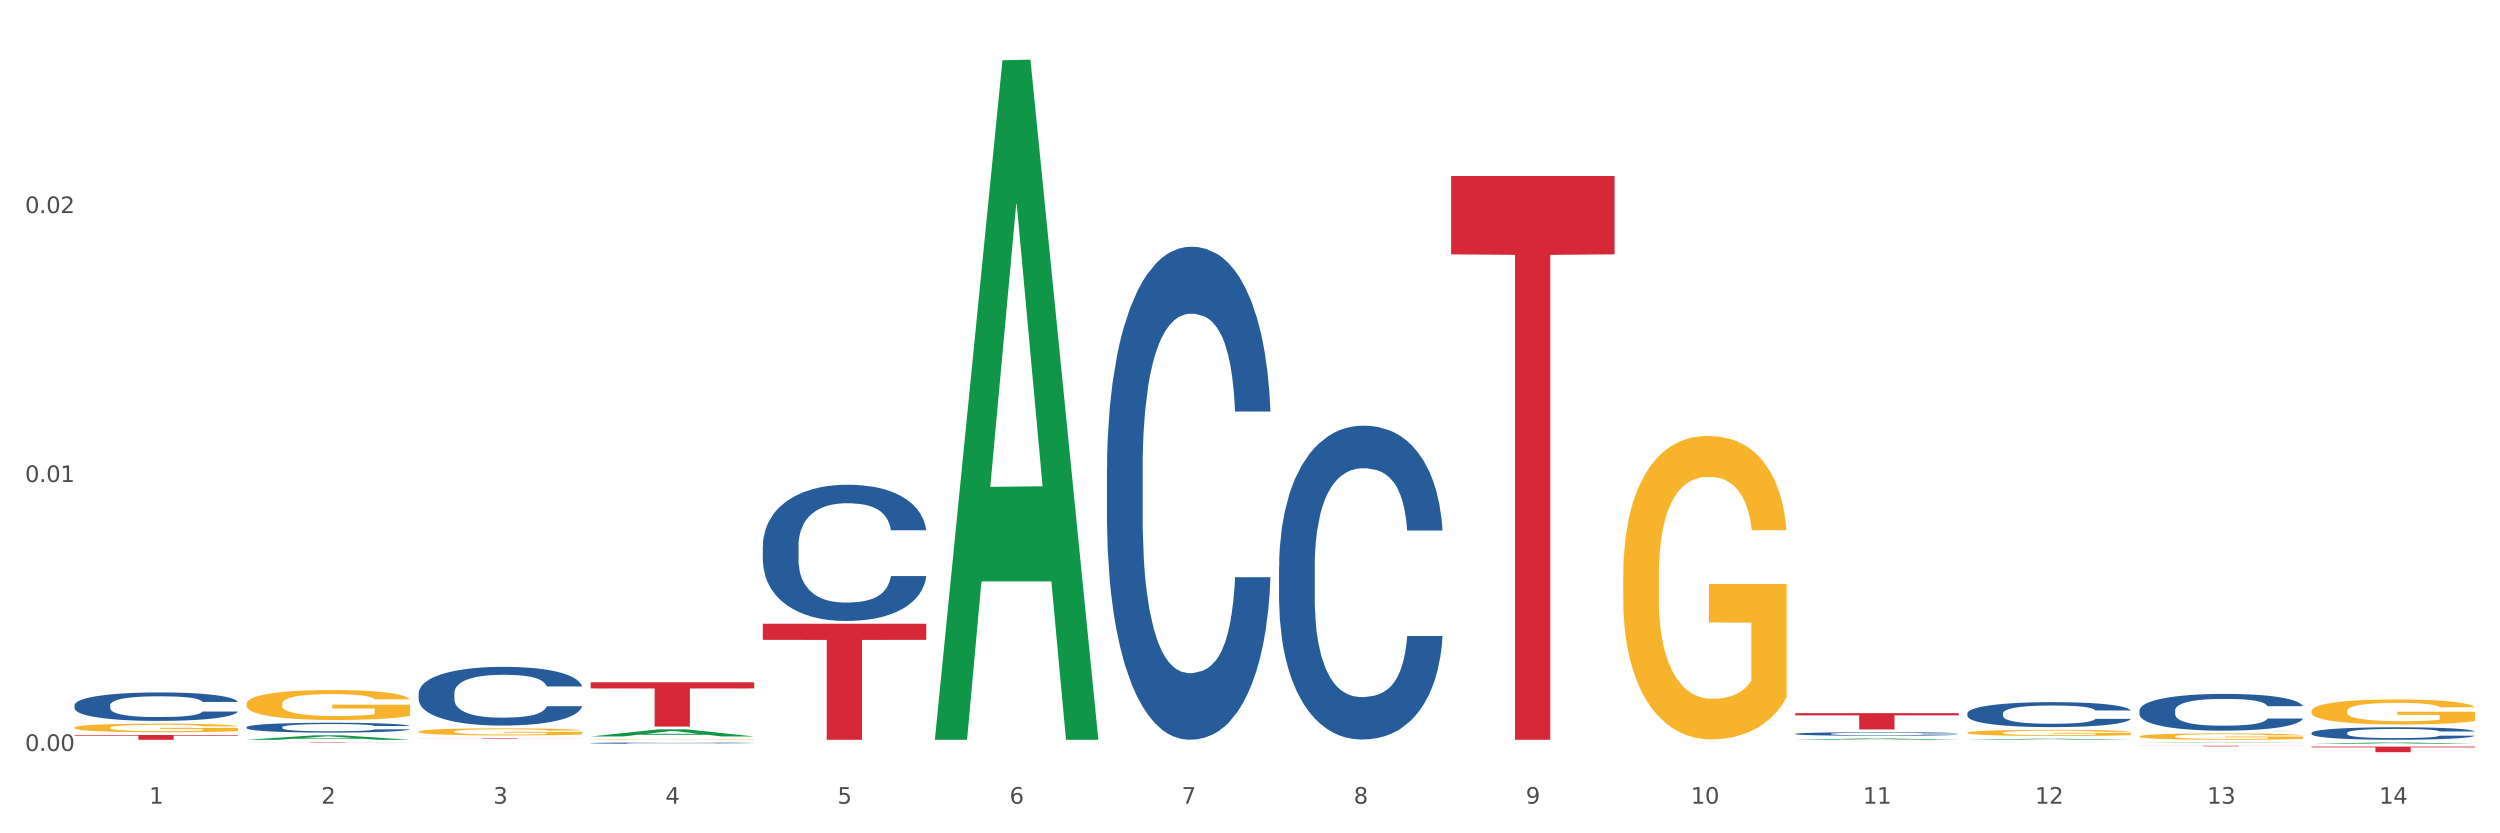 <?xml version="1.0" encoding="utf-8" standalone="no"?>
<!DOCTYPE svg PUBLIC "-//W3C//DTD SVG 1.1//EN"
  "http://www.w3.org/Graphics/SVG/1.1/DTD/svg11.dtd">
<svg xmlns:xlink="http://www.w3.org/1999/xlink" width="1080pt" height="360pt" viewBox="0 0 1080 360" xmlns="http://www.w3.org/2000/svg" version="1.1">
 <rect x="0" y="0" width="1080" height="360" fill="#333333" stroke="none"/>
 <defs>
  <style type="text/css">*{stroke-linejoin: round; stroke-linecap: butt}</style>
 </defs>
 <g id="figure_1">
  <g id="patch_1">
   <path d="M 0 360 
L 1080 360 
L 1080 0 
L 0 0 
z
" style="fill: #ffffff; stroke: #ffffff; stroke-linejoin: miter"/>
  </g>
  <g id="axes_1">
   <g id="matplotlib.axis_1">
    <g id="xtick_1">
     <g id="text_1">
      <!-- 1 -->
      <g style="fill: #4d4d4d" transform="translate(64.432 347.204) scale(0.096 -0.096)">
       <defs>
        <path id="DejaVuSans-31" d="M 794 531 
L 1825 531 
L 1825 4091 
L 703 3866 
L 703 4441 
L 1819 4666 
L 2450 4666 
L 2450 531 
L 3481 531 
L 3481 0 
L 794 0 
L 794 531 
z
" transform="scale(0.016)"/>
       </defs>
       <use xlink:href="#DejaVuSans-31"/>
      </g>
     </g>
    </g>
    <g id="xtick_2">
     <g id="text_2">
      <!-- 2 -->
      <g style="fill: #4d4d4d" transform="translate(138.771 347.204) scale(0.096 -0.096)">
       <defs>
        <path id="DejaVuSans-32" d="M 1228 531 
L 3431 531 
L 3431 0 
L 469 0 
L 469 531 
Q 828 903 1448 1529 
Q 2069 2156 2228 2338 
Q 2531 2678 2651 2914 
Q 2772 3150 2772 3378 
Q 2772 3750 2511 3984 
Q 2250 4219 1831 4219 
Q 1534 4219 1204 4116 
Q 875 4013 500 3803 
L 500 4441 
Q 881 4594 1212 4672 
Q 1544 4750 1819 4750 
Q 2544 4750 2975 4387 
Q 3406 4025 3406 3419 
Q 3406 3131 3298 2873 
Q 3191 2616 2906 2266 
Q 2828 2175 2409 1742 
Q 1991 1309 1228 531 
z
" transform="scale(0.016)"/>
       </defs>
       <use xlink:href="#DejaVuSans-32"/>
      </g>
     </g>
    </g>
    <g id="xtick_3">
     <g id="text_3">
      <!-- 3 -->
      <g style="fill: #4d4d4d" transform="translate(213.109 347.204) scale(0.096 -0.096)">
       <defs>
        <path id="DejaVuSans-33" d="M 2597 2516 
Q 3050 2419 3304 2112 
Q 3559 1806 3559 1356 
Q 3559 666 3084 287 
Q 2609 -91 1734 -91 
Q 1441 -91 1130 -33 
Q 819 25 488 141 
L 488 750 
Q 750 597 1062 519 
Q 1375 441 1716 441 
Q 2309 441 2620 675 
Q 2931 909 2931 1356 
Q 2931 1769 2642 2001 
Q 2353 2234 1838 2234 
L 1294 2234 
L 1294 2753 
L 1863 2753 
Q 2328 2753 2575 2939 
Q 2822 3125 2822 3475 
Q 2822 3834 2567 4026 
Q 2313 4219 1838 4219 
Q 1578 4219 1281 4162 
Q 984 4106 628 3988 
L 628 4550 
Q 988 4650 1302 4700 
Q 1616 4750 1894 4750 
Q 2613 4750 3031 4423 
Q 3450 4097 3450 3541 
Q 3450 3153 3228 2886 
Q 3006 2619 2597 2516 
z
" transform="scale(0.016)"/>
       </defs>
       <use xlink:href="#DejaVuSans-33"/>
      </g>
     </g>
    </g>
    <g id="xtick_4">
     <g id="text_4">
      <!-- 4 -->
      <g style="fill: #4d4d4d" transform="translate(287.448 347.204) scale(0.096 -0.096)">
       <defs>
        <path id="DejaVuSans-34" d="M 2419 4116 
L 825 1625 
L 2419 1625 
L 2419 4116 
z
M 2253 4666 
L 3047 4666 
L 3047 1625 
L 3713 1625 
L 3713 1100 
L 3047 1100 
L 3047 0 
L 2419 0 
L 2419 1100 
L 313 1100 
L 313 1709 
L 2253 4666 
z
" transform="scale(0.016)"/>
       </defs>
       <use xlink:href="#DejaVuSans-34"/>
      </g>
     </g>
    </g>
    <g id="xtick_5">
     <g id="text_5">
      <!-- 5 -->
      <g style="fill: #4d4d4d" transform="translate(361.787 347.204) scale(0.096 -0.096)">
       <defs>
        <path id="DejaVuSans-35" d="M 691 4666 
L 3169 4666 
L 3169 4134 
L 1269 4134 
L 1269 2991 
Q 1406 3038 1543 3061 
Q 1681 3084 1819 3084 
Q 2600 3084 3056 2656 
Q 3513 2228 3513 1497 
Q 3513 744 3044 326 
Q 2575 -91 1722 -91 
Q 1428 -91 1123 -41 
Q 819 9 494 109 
L 494 744 
Q 775 591 1075 516 
Q 1375 441 1709 441 
Q 2250 441 2565 725 
Q 2881 1009 2881 1497 
Q 2881 1984 2565 2268 
Q 2250 2553 1709 2553 
Q 1456 2553 1204 2497 
Q 953 2441 691 2322 
L 691 4666 
z
" transform="scale(0.016)"/>
       </defs>
       <use xlink:href="#DejaVuSans-35"/>
      </g>
     </g>
    </g>
    <g id="xtick_6">
     <g id="text_6">
      <!-- 6 -->
      <g style="fill: #4d4d4d" transform="translate(436.125 347.204) scale(0.096 -0.096)">
       <defs>
        <path id="DejaVuSans-36" d="M 2113 2584 
Q 1688 2584 1439 2293 
Q 1191 2003 1191 1497 
Q 1191 994 1439 701 
Q 1688 409 2113 409 
Q 2538 409 2786 701 
Q 3034 994 3034 1497 
Q 3034 2003 2786 2293 
Q 2538 2584 2113 2584 
z
M 3366 4563 
L 3366 3988 
Q 3128 4100 2886 4159 
Q 2644 4219 2406 4219 
Q 1781 4219 1451 3797 
Q 1122 3375 1075 2522 
Q 1259 2794 1537 2939 
Q 1816 3084 2150 3084 
Q 2853 3084 3261 2657 
Q 3669 2231 3669 1497 
Q 3669 778 3244 343 
Q 2819 -91 2113 -91 
Q 1303 -91 875 529 
Q 447 1150 447 2328 
Q 447 3434 972 4092 
Q 1497 4750 2381 4750 
Q 2619 4750 2861 4703 
Q 3103 4656 3366 4563 
z
" transform="scale(0.016)"/>
       </defs>
       <use xlink:href="#DejaVuSans-36"/>
      </g>
     </g>
    </g>
    <g id="xtick_7">
     <g id="text_7">
      <!-- 7 -->
      <g style="fill: #4d4d4d" transform="translate(510.464 347.204) scale(0.096 -0.096)">
       <defs>
        <path id="DejaVuSans-37" d="M 525 4666 
L 3525 4666 
L 3525 4397 
L 1831 0 
L 1172 0 
L 2766 4134 
L 525 4134 
L 525 4666 
z
" transform="scale(0.016)"/>
       </defs>
       <use xlink:href="#DejaVuSans-37"/>
      </g>
     </g>
    </g>
    <g id="xtick_8">
     <g id="text_8">
      <!-- 8 -->
      <g style="fill: #4d4d4d" transform="translate(584.803 347.204) scale(0.096 -0.096)">
       <defs>
        <path id="DejaVuSans-38" d="M 2034 2216 
Q 1584 2216 1326 1975 
Q 1069 1734 1069 1313 
Q 1069 891 1326 650 
Q 1584 409 2034 409 
Q 2484 409 2743 651 
Q 3003 894 3003 1313 
Q 3003 1734 2745 1975 
Q 2488 2216 2034 2216 
z
M 1403 2484 
Q 997 2584 770 2862 
Q 544 3141 544 3541 
Q 544 4100 942 4425 
Q 1341 4750 2034 4750 
Q 2731 4750 3128 4425 
Q 3525 4100 3525 3541 
Q 3525 3141 3298 2862 
Q 3072 2584 2669 2484 
Q 3125 2378 3379 2068 
Q 3634 1759 3634 1313 
Q 3634 634 3220 271 
Q 2806 -91 2034 -91 
Q 1263 -91 848 271 
Q 434 634 434 1313 
Q 434 1759 690 2068 
Q 947 2378 1403 2484 
z
M 1172 3481 
Q 1172 3119 1398 2916 
Q 1625 2713 2034 2713 
Q 2441 2713 2670 2916 
Q 2900 3119 2900 3481 
Q 2900 3844 2670 4047 
Q 2441 4250 2034 4250 
Q 1625 4250 1398 4047 
Q 1172 3844 1172 3481 
z
" transform="scale(0.016)"/>
       </defs>
       <use xlink:href="#DejaVuSans-38"/>
      </g>
     </g>
    </g>
    <g id="xtick_9">
     <g id="text_9">
      <!-- 9 -->
      <g style="fill: #4d4d4d" transform="translate(659.142 347.204) scale(0.096 -0.096)">
       <defs>
        <path id="DejaVuSans-39" d="M 703 97 
L 703 672 
Q 941 559 1184 500 
Q 1428 441 1663 441 
Q 2288 441 2617 861 
Q 2947 1281 2994 2138 
Q 2813 1869 2534 1725 
Q 2256 1581 1919 1581 
Q 1219 1581 811 2004 
Q 403 2428 403 3163 
Q 403 3881 828 4315 
Q 1253 4750 1959 4750 
Q 2769 4750 3195 4129 
Q 3622 3509 3622 2328 
Q 3622 1225 3098 567 
Q 2575 -91 1691 -91 
Q 1453 -91 1209 -44 
Q 966 3 703 97 
z
M 1959 2075 
Q 2384 2075 2632 2365 
Q 2881 2656 2881 3163 
Q 2881 3666 2632 3958 
Q 2384 4250 1959 4250 
Q 1534 4250 1286 3958 
Q 1038 3666 1038 3163 
Q 1038 2656 1286 2365 
Q 1534 2075 1959 2075 
z
" transform="scale(0.016)"/>
       </defs>
       <use xlink:href="#DejaVuSans-39"/>
      </g>
     </g>
    </g>
    <g id="xtick_10">
     <g id="text_10">
      <!-- 10 -->
      <g style="fill: #4d4d4d" transform="translate(730.426 347.204) scale(0.096 -0.096)">
       <defs>
        <path id="DejaVuSans-30" d="M 2034 4250 
Q 1547 4250 1301 3770 
Q 1056 3291 1056 2328 
Q 1056 1369 1301 889 
Q 1547 409 2034 409 
Q 2525 409 2770 889 
Q 3016 1369 3016 2328 
Q 3016 3291 2770 3770 
Q 2525 4250 2034 4250 
z
M 2034 4750 
Q 2819 4750 3233 4129 
Q 3647 3509 3647 2328 
Q 3647 1150 3233 529 
Q 2819 -91 2034 -91 
Q 1250 -91 836 529 
Q 422 1150 422 2328 
Q 422 3509 836 4129 
Q 1250 4750 2034 4750 
z
" transform="scale(0.016)"/>
       </defs>
       <use xlink:href="#DejaVuSans-31"/>
       <use xlink:href="#DejaVuSans-30" transform="translate(63.623 0)"/>
      </g>
     </g>
    </g>
    <g id="xtick_11">
     <g id="text_11">
      <!-- 11 -->
      <g style="fill: #4d4d4d" transform="translate(804.765 347.204) scale(0.096 -0.096)">
       <use xlink:href="#DejaVuSans-31"/>
       <use xlink:href="#DejaVuSans-31" transform="translate(63.623 0)"/>
      </g>
     </g>
    </g>
    <g id="xtick_12">
     <g id="text_12">
      <!-- 12 -->
      <g style="fill: #4d4d4d" transform="translate(879.104 347.204) scale(0.096 -0.096)">
       <use xlink:href="#DejaVuSans-31"/>
       <use xlink:href="#DejaVuSans-32" transform="translate(63.623 0)"/>
      </g>
     </g>
    </g>
    <g id="xtick_13">
     <g id="text_13">
      <!-- 13 -->
      <g style="fill: #4d4d4d" transform="translate(953.442 347.204) scale(0.096 -0.096)">
       <use xlink:href="#DejaVuSans-31"/>
       <use xlink:href="#DejaVuSans-33" transform="translate(63.623 0)"/>
      </g>
     </g>
    </g>
    <g id="xtick_14">
     <g id="text_14">
      <!-- 14 -->
      <g style="fill: #4d4d4d" transform="translate(1027.781 347.204) scale(0.096 -0.096)">
       <use xlink:href="#DejaVuSans-31"/>
       <use xlink:href="#DejaVuSans-34" transform="translate(63.623 0)"/>
      </g>
     </g>
    </g>
    <g id="xtick_15"/>
    <g id="xtick_16"/>
    <g id="xtick_17"/>
    <g id="xtick_18"/>
    <g id="xtick_19"/>
    <g id="xtick_20"/>
    <g id="xtick_21"/>
    <g id="xtick_22"/>
    <g id="xtick_23"/>
    <g id="xtick_24"/>
    <g id="xtick_25"/>
    <g id="xtick_26"/>
    <g id="xtick_27"/>
   </g>
   <g id="matplotlib.axis_2">
    <g id="ytick_1">
     <g id="text_15">
      <!-- 0.00 -->
      <g style="fill: #4d4d4d" transform="translate(10.8 324.408) scale(0.096 -0.096)">
       <defs>
        <path id="DejaVuSans-2e" d="M 684 794 
L 1344 794 
L 1344 0 
L 684 0 
L 684 794 
z
" transform="scale(0.016)"/>
       </defs>
       <use xlink:href="#DejaVuSans-30"/>
       <use xlink:href="#DejaVuSans-2e" transform="translate(63.623 0)"/>
       <use xlink:href="#DejaVuSans-30" transform="translate(95.41 0)"/>
       <use xlink:href="#DejaVuSans-30" transform="translate(159.033 0)"/>
      </g>
     </g>
    </g>
    <g id="ytick_2">
     <g id="text_16">
      <!-- 0.01 -->
      <g style="fill: #4d4d4d" transform="translate(10.8 208.232) scale(0.096 -0.096)">
       <use xlink:href="#DejaVuSans-30"/>
       <use xlink:href="#DejaVuSans-2e" transform="translate(63.623 0)"/>
       <use xlink:href="#DejaVuSans-30" transform="translate(95.41 0)"/>
       <use xlink:href="#DejaVuSans-31" transform="translate(159.033 0)"/>
      </g>
     </g>
    </g>
    <g id="ytick_3">
     <g id="text_17">
      <!-- 0.02 -->
      <g style="fill: #4d4d4d" transform="translate(10.8 92.057) scale(0.096 -0.096)">
       <use xlink:href="#DejaVuSans-30"/>
       <use xlink:href="#DejaVuSans-2e" transform="translate(63.623 0)"/>
       <use xlink:href="#DejaVuSans-30" transform="translate(95.41 0)"/>
       <use xlink:href="#DejaVuSans-32" transform="translate(159.033 0)"/>
      </g>
     </g>
    </g>
    <g id="ytick_4"/>
    <g id="ytick_5"/>
    <g id="ytick_6"/>
   </g>
   <g id="PolyCollection_1">
    <path d="M 106.514 319.577 
L 106.587 319.575 
L 135.709 317.662 
L 147.795 317.66 
L 177.135 319.581 
L 163.157 319.581 
L 156.823 319.133 
L 126.754 319.133 
L 126.535 319.141 
L 120.42 319.581 
L 106.514 319.581 
L 106.514 319.577 
L 130.54 318.867 
L 153.037 318.865 
L 141.897 318.07 
L 141.752 318.066 
L 141.606 318.071 
L 130.467 318.865 
L 130.54 318.867 
L 106.514 319.577 
z
" clip-path="url(#p11381d862f)" style="fill: #109648"/>
    <path d="M 255.191 318.151 
L 255.264 318.148 
L 284.386 315.076 
L 296.472 315.073 
L 325.813 318.157 
L 311.834 318.157 
L 305.5 317.438 
L 275.431 317.438 
L 275.213 317.45 
L 269.097 318.157 
L 255.191 318.157 
L 255.191 318.151 
L 279.217 317.01 
L 301.714 317.007 
L 290.575 315.73 
L 290.429 315.724 
L 290.284 315.733 
L 279.144 317.007 
L 279.217 317.01 
L 255.191 318.151 
z
" clip-path="url(#p11381d862f)" style="fill: #109648"/>
    <path d="M 403.869 319.029 
L 403.941 318.753 
L 433.064 26.035 
L 445.15 25.759 
L 474.49 319.581 
L 460.512 319.581 
L 454.177 251.16 
L 424.109 251.16 
L 423.89 252.264 
L 417.774 319.581 
L 403.869 319.581 
L 403.869 319.029 
L 427.895 210.329 
L 450.392 210.053 
L 439.252 88.386 
L 439.107 87.834 
L 438.961 88.662 
L 427.822 210.053 
L 427.895 210.329 
L 403.869 319.029 
z
" clip-path="url(#p11381d862f)" style="fill: #109648"/>
    <path d="M 775.562 319.58 
L 775.635 319.579 
L 804.757 319.028 
L 816.843 319.027 
L 846.184 319.581 
L 832.205 319.581 
L 825.871 319.452 
L 795.802 319.452 
L 795.584 319.454 
L 789.468 319.581 
L 775.562 319.581 
L 775.562 319.58 
L 799.588 319.375 
L 822.085 319.374 
L 810.946 319.145 
L 810.8 319.144 
L 810.655 319.146 
L 799.515 319.374 
L 799.588 319.375 
L 775.562 319.58 
z
" clip-path="url(#p11381d862f)" style="fill: #109648"/>
    <path d="M 849.901 319.58 
L 849.974 319.579 
L 879.096 319.119 
L 891.182 319.118 
L 920.523 319.581 
L 906.544 319.581 
L 900.21 319.473 
L 870.141 319.473 
L 869.922 319.475 
L 863.807 319.581 
L 849.901 319.581 
L 849.901 319.58 
L 873.927 319.409 
L 896.424 319.408 
L 885.284 319.217 
L 885.139 319.216 
L 884.993 319.217 
L 873.854 319.408 
L 873.927 319.409 
L 849.901 319.58 
z
" clip-path="url(#p11381d862f)" style="fill: #109648"/>
    <path d="M 924.24 320.98 
L 924.312 320.98 
L 953.435 320.761 
L 965.52 320.761 
L 994.861 320.98 
L 980.883 320.98 
L 974.548 320.929 
L 944.48 320.929 
L 944.261 320.93 
L 938.145 320.98 
L 924.24 320.98 
L 924.24 320.98 
L 948.265 320.899 
L 970.763 320.899 
L 959.623 320.807 
L 959.478 320.807 
L 959.332 320.808 
L 948.193 320.899 
L 948.265 320.899 
L 924.24 320.98 
z
" clip-path="url(#p11381d862f)" style="fill: #109648"/>
    <path d="M 998.578 321.362 
L 998.651 321.361 
L 1027.773 320.761 
L 1039.859 320.761 
L 1069.2 321.363 
L 1055.221 321.363 
L 1048.887 321.222 
L 1018.818 321.222 
L 1018.6 321.225 
L 1012.484 321.363 
L 998.578 321.363 
L 998.578 321.362 
L 1022.604 321.139 
L 1045.101 321.138 
L 1033.962 320.889 
L 1033.816 320.888 
L 1033.671 320.889 
L 1022.531 321.138 
L 1022.604 321.139 
L 998.578 321.362 
z
" clip-path="url(#p11381d862f)" style="fill: #109648"/>
    <path d="M 255.191 321.013 
L 255.275 321.013 
L 255.275 320.998 
L 255.525 320.979 
L 256.443 320.943 
L 257.612 320.916 
L 259.615 320.884 
L 260.701 320.87 
L 262.12 320.856 
L 265.041 320.831 
L 268.381 320.811 
L 270.718 320.8 
L 272.471 320.792 
L 276.394 320.78 
L 278.648 320.774 
L 280.986 320.769 
L 282.989 320.766 
L 286.328 320.763 
L 288.999 320.761 
L 292.088 320.761 
L 294.676 320.761 
L 298.098 320.763 
L 303.107 320.769 
L 305.027 320.773 
L 307.615 320.779 
L 310.286 320.787 
L 312.457 320.796 
L 314.961 320.807 
L 317.549 320.823 
L 320.053 320.842 
L 321.806 320.86 
L 323.225 320.879 
L 324.477 320.902 
L 325.396 320.927 
L 325.813 320.948 
L 310.537 320.948 
L 310.119 320.929 
L 309.284 320.909 
L 308.45 320.895 
L 307.531 320.884 
L 306.112 320.871 
L 304.86 320.863 
L 302.773 320.853 
L 300.853 320.847 
L 299.267 320.843 
L 297.347 320.84 
L 293.257 320.837 
L 290.335 320.837 
L 288.499 320.838 
L 286.245 320.841 
L 284.325 320.844 
L 282.071 320.85 
L 280.318 320.857 
L 278.565 320.866 
L 277.563 320.872 
L 276.06 320.883 
L 275.059 320.893 
L 273.723 320.908 
L 272.972 320.92 
L 271.636 320.949 
L 271.052 320.971 
L 270.801 320.985 
L 270.634 321.002 
L 270.634 321.082 
L 271.135 321.118 
L 271.553 321.133 
L 272.22 321.151 
L 273.473 321.173 
L 275.309 321.195 
L 277.229 321.211 
L 278.815 321.221 
L 280.318 321.228 
L 281.82 321.234 
L 283.657 321.239 
L 285.159 321.242 
L 287.413 321.245 
L 290.085 321.247 
L 292.172 321.247 
L 296.429 321.244 
L 298.349 321.242 
L 300.185 321.238 
L 302.189 321.232 
L 303.775 321.226 
L 304.693 321.222 
L 306.196 321.212 
L 307.364 321.202 
L 308.366 321.19 
L 309.034 321.179 
L 309.785 321.164 
L 310.37 321.147 
L 310.537 321.137 
L 325.813 321.137 
L 325.479 321.156 
L 324.895 321.174 
L 323.726 321.198 
L 322.808 321.212 
L 321.389 321.229 
L 319.886 321.243 
L 317.799 321.259 
L 315.879 321.271 
L 313.876 321.281 
L 311.705 321.29 
L 307.782 321.303 
L 306.363 321.307 
L 303.358 321.313 
L 301.02 321.317 
L 297.598 321.32 
L 294.092 321.322 
L 290.419 321.323 
L 287.163 321.322 
L 283.573 321.319 
L 281.32 321.315 
L 278.815 321.311 
L 275.893 321.304 
L 273.139 321.295 
L 270.551 321.285 
L 268.13 321.273 
L 265.876 321.26 
L 262.955 321.237 
L 260.784 321.216 
L 259.198 321.196 
L 258.113 321.179 
L 257.028 321.157 
L 256.443 321.143 
L 255.525 321.107 
L 255.191 321.073 
L 255.191 321.013 
z
" clip-path="url(#p11381d862f)" style="fill: #255c99"/>
    <path d="M 478.207 202.285 
L 478.291 202.09 
L 478.291 196.644 
L 478.541 189.252 
L 479.459 175.635 
L 480.628 165.326 
L 482.632 153.265 
L 483.717 148.208 
L 485.136 142.567 
L 488.058 133.424 
L 491.397 125.644 
L 493.734 121.364 
L 495.487 118.641 
L 499.41 113.778 
L 501.664 111.638 
L 504.002 109.887 
L 506.005 108.72 
L 509.344 107.359 
L 512.016 106.775 
L 515.104 106.581 
L 517.692 106.775 
L 521.115 107.553 
L 526.123 109.887 
L 528.043 111.249 
L 530.631 113.583 
L 533.302 116.696 
L 535.473 119.808 
L 537.977 124.282 
L 540.565 130.118 
L 543.069 137.509 
L 544.822 144.318 
L 546.241 151.515 
L 547.493 160.268 
L 548.412 169.8 
L 548.829 177.775 
L 533.553 177.775 
L 533.135 170.578 
L 532.301 162.797 
L 531.466 157.545 
L 530.548 153.265 
L 529.128 148.402 
L 527.876 145.29 
L 525.789 141.594 
L 523.869 139.26 
L 522.283 137.898 
L 520.363 136.731 
L 516.273 135.564 
L 513.351 135.564 
L 511.515 135.953 
L 509.261 136.926 
L 507.341 138.287 
L 505.087 140.622 
L 503.334 143.15 
L 501.581 146.457 
L 500.579 148.791 
L 499.077 153.071 
L 498.075 156.572 
L 496.739 162.602 
L 495.988 166.882 
L 494.652 177.97 
L 494.068 186.139 
L 493.818 191.781 
L 493.651 198.005 
L 493.651 228.35 
L 494.151 241.967 
L 494.569 247.802 
L 495.237 254.416 
L 496.489 262.975 
L 498.325 271.339 
L 500.245 277.37 
L 501.831 281.066 
L 503.334 283.789 
L 504.837 285.929 
L 506.673 287.874 
L 508.176 289.041 
L 510.429 290.208 
L 513.101 290.792 
L 515.188 290.792 
L 519.445 289.819 
L 521.365 288.846 
L 523.202 287.485 
L 525.205 285.345 
L 526.791 283.011 
L 527.709 281.26 
L 529.212 277.564 
L 530.381 273.674 
L 531.382 269.2 
L 532.05 265.309 
L 532.801 259.474 
L 533.386 252.86 
L 533.553 249.359 
L 548.829 249.359 
L 548.495 256.361 
L 547.911 263.17 
L 546.742 272.312 
L 545.824 277.564 
L 544.405 283.983 
L 542.902 289.43 
L 540.815 295.46 
L 538.895 299.934 
L 536.892 303.824 
L 534.721 307.326 
L 530.798 312.189 
L 529.379 313.55 
L 526.374 315.885 
L 524.036 317.246 
L 520.614 318.608 
L 517.108 319.386 
L 513.435 319.581 
L 510.179 319.192 
L 506.59 318.024 
L 504.336 316.857 
L 501.831 315.107 
L 498.91 312.383 
L 496.155 309.076 
L 493.567 305.186 
L 491.146 300.712 
L 488.892 295.655 
L 485.971 287.29 
L 483.8 279.12 
L 482.214 271.534 
L 481.129 265.115 
L 480.044 256.945 
L 479.459 251.304 
L 478.541 237.687 
L 478.207 225.044 
L 478.207 202.285 
z
" clip-path="url(#p11381d862f)" style="fill: #255c99"/>
    <path d="M 32.175 304.659 
L 32.258 304.648 
L 32.258 304.334 
L 32.509 303.907 
L 33.427 303.122 
L 34.596 302.527 
L 36.599 301.831 
L 37.684 301.539 
L 39.104 301.214 
L 42.025 300.686 
L 45.364 300.238 
L 47.702 299.991 
L 49.455 299.834 
L 53.378 299.553 
L 55.632 299.43 
L 57.969 299.329 
L 59.973 299.261 
L 63.312 299.183 
L 65.983 299.149 
L 69.072 299.138 
L 71.66 299.149 
L 75.082 299.194 
L 80.091 299.329 
L 82.011 299.407 
L 84.599 299.542 
L 87.27 299.721 
L 89.44 299.901 
L 91.945 300.159 
L 94.533 300.496 
L 97.037 300.922 
L 98.79 301.315 
L 100.209 301.73 
L 101.461 302.235 
L 102.379 302.785 
L 102.797 303.245 
L 87.52 303.245 
L 87.103 302.83 
L 86.268 302.381 
L 85.434 302.078 
L 84.515 301.831 
L 83.096 301.551 
L 81.844 301.371 
L 79.757 301.158 
L 77.837 301.023 
L 76.251 300.945 
L 74.331 300.877 
L 70.241 300.81 
L 67.319 300.81 
L 65.482 300.832 
L 63.229 300.888 
L 61.309 300.967 
L 59.055 301.102 
L 57.302 301.248 
L 55.549 301.438 
L 54.547 301.573 
L 53.044 301.82 
L 52.043 302.022 
L 50.707 302.37 
L 49.956 302.617 
L 48.62 303.256 
L 48.036 303.728 
L 47.785 304.053 
L 47.618 304.412 
L 47.618 306.163 
L 48.119 306.949 
L 48.537 307.285 
L 49.204 307.667 
L 50.457 308.161 
L 52.293 308.643 
L 54.213 308.991 
L 55.799 309.204 
L 57.302 309.361 
L 58.804 309.485 
L 60.641 309.597 
L 62.143 309.664 
L 64.397 309.732 
L 67.069 309.765 
L 69.155 309.765 
L 73.413 309.709 
L 75.333 309.653 
L 77.169 309.575 
L 79.173 309.451 
L 80.759 309.316 
L 81.677 309.215 
L 83.18 309.002 
L 84.348 308.778 
L 85.35 308.52 
L 86.018 308.295 
L 86.769 307.959 
L 87.353 307.577 
L 87.52 307.375 
L 102.797 307.375 
L 102.463 307.779 
L 101.879 308.172 
L 100.71 308.699 
L 99.792 309.002 
L 98.372 309.373 
L 96.87 309.687 
L 94.783 310.035 
L 92.863 310.293 
L 90.86 310.517 
L 88.689 310.719 
L 84.766 311 
L 83.347 311.078 
L 80.341 311.213 
L 78.004 311.292 
L 74.581 311.37 
L 71.075 311.415 
L 67.402 311.426 
L 64.147 311.404 
L 60.557 311.336 
L 58.303 311.269 
L 55.799 311.168 
L 52.877 311.011 
L 50.123 310.82 
L 47.535 310.596 
L 45.114 310.338 
L 42.86 310.046 
L 39.938 309.563 
L 37.768 309.092 
L 36.182 308.654 
L 35.097 308.284 
L 34.011 307.813 
L 33.427 307.487 
L 32.509 306.702 
L 32.175 305.972 
L 32.175 304.659 
z
" clip-path="url(#p11381d862f)" style="fill: #255c99"/>
    <path d="M 180.852 299.476 
L 180.936 299.453 
L 180.936 298.804 
L 181.186 297.924 
L 182.105 296.302 
L 183.273 295.074 
L 185.277 293.637 
L 186.362 293.034 
L 187.781 292.363 
L 190.703 291.273 
L 194.042 290.347 
L 196.379 289.837 
L 198.132 289.512 
L 202.056 288.933 
L 204.31 288.678 
L 206.647 288.47 
L 208.65 288.331 
L 211.989 288.169 
L 214.661 288.099 
L 217.749 288.076 
L 220.337 288.099 
L 223.76 288.192 
L 228.768 288.47 
L 230.688 288.632 
L 233.276 288.91 
L 235.947 289.281 
L 238.118 289.651 
L 240.622 290.184 
L 243.21 290.88 
L 245.714 291.76 
L 247.467 292.571 
L 248.886 293.428 
L 250.139 294.471 
L 251.057 295.607 
L 251.474 296.557 
L 236.198 296.557 
L 235.78 295.699 
L 234.946 294.772 
L 234.111 294.147 
L 233.193 293.637 
L 231.774 293.058 
L 230.521 292.687 
L 228.434 292.247 
L 226.514 291.969 
L 224.928 291.806 
L 223.008 291.667 
L 218.918 291.528 
L 215.996 291.528 
L 214.16 291.575 
L 211.906 291.691 
L 209.986 291.853 
L 207.732 292.131 
L 205.979 292.432 
L 204.226 292.826 
L 203.224 293.104 
L 201.722 293.614 
L 200.72 294.031 
L 199.384 294.749 
L 198.633 295.259 
L 197.297 296.58 
L 196.713 297.553 
L 196.463 298.225 
L 196.296 298.966 
L 196.296 302.581 
L 196.797 304.203 
L 197.214 304.898 
L 197.882 305.686 
L 199.134 306.706 
L 200.97 307.702 
L 202.89 308.42 
L 204.476 308.86 
L 205.979 309.185 
L 207.482 309.44 
L 209.318 309.671 
L 210.821 309.811 
L 213.075 309.95 
L 215.746 310.019 
L 217.833 310.019 
L 222.09 309.903 
L 224.01 309.787 
L 225.847 309.625 
L 227.85 309.37 
L 229.436 309.092 
L 230.354 308.884 
L 231.857 308.443 
L 233.026 307.98 
L 234.027 307.447 
L 234.695 306.984 
L 235.447 306.288 
L 236.031 305.501 
L 236.198 305.084 
L 251.474 305.084 
L 251.14 305.918 
L 250.556 306.729 
L 249.387 307.818 
L 248.469 308.443 
L 247.05 309.208 
L 245.547 309.857 
L 243.46 310.575 
L 241.54 311.108 
L 239.537 311.572 
L 237.367 311.989 
L 233.443 312.568 
L 232.024 312.73 
L 229.019 313.008 
L 226.681 313.17 
L 223.259 313.333 
L 219.753 313.425 
L 216.08 313.448 
L 212.824 313.402 
L 209.235 313.263 
L 206.981 313.124 
L 204.476 312.915 
L 201.555 312.591 
L 198.8 312.197 
L 196.212 311.734 
L 193.791 311.201 
L 191.538 310.598 
L 188.616 309.602 
L 186.445 308.629 
L 184.859 307.725 
L 183.774 306.96 
L 182.689 305.987 
L 182.105 305.315 
L 181.186 303.693 
L 180.852 302.187 
L 180.852 299.476 
z
" clip-path="url(#p11381d862f)" style="fill: #255c99"/>
    <path d="M 106.514 314.136 
L 106.597 314.132 
L 106.597 314.023 
L 106.848 313.875 
L 107.766 313.603 
L 108.935 313.397 
L 110.938 313.156 
L 112.023 313.055 
L 113.442 312.942 
L 116.364 312.759 
L 119.703 312.604 
L 122.04 312.518 
L 123.794 312.464 
L 127.717 312.367 
L 129.971 312.324 
L 132.308 312.289 
L 134.312 312.266 
L 137.651 312.238 
L 140.322 312.227 
L 143.411 312.223 
L 145.998 312.227 
L 149.421 312.242 
L 154.43 312.289 
L 156.35 312.316 
L 158.937 312.363 
L 161.609 312.425 
L 163.779 312.487 
L 166.283 312.577 
L 168.871 312.693 
L 171.376 312.841 
L 173.129 312.977 
L 174.548 313.121 
L 175.8 313.296 
L 176.718 313.486 
L 177.135 313.646 
L 161.859 313.646 
L 161.442 313.502 
L 160.607 313.346 
L 159.772 313.241 
L 158.854 313.156 
L 157.435 313.059 
L 156.183 312.996 
L 154.096 312.923 
L 152.176 312.876 
L 150.59 312.849 
L 148.67 312.825 
L 144.579 312.802 
L 141.658 312.802 
L 139.821 312.81 
L 137.567 312.829 
L 135.647 312.857 
L 133.393 312.903 
L 131.64 312.954 
L 129.887 313.02 
L 128.886 313.066 
L 127.383 313.152 
L 126.381 313.222 
L 125.046 313.343 
L 124.294 313.428 
L 122.959 313.65 
L 122.374 313.813 
L 122.124 313.926 
L 121.957 314.05 
L 121.957 314.657 
L 122.458 314.929 
L 122.875 315.046 
L 123.543 315.178 
L 124.795 315.349 
L 126.632 315.516 
L 128.552 315.637 
L 130.138 315.71 
L 131.64 315.765 
L 133.143 315.808 
L 134.979 315.847 
L 136.482 315.87 
L 138.736 315.893 
L 141.407 315.905 
L 143.494 315.905 
L 147.751 315.885 
L 149.671 315.866 
L 151.508 315.839 
L 153.511 315.796 
L 155.097 315.749 
L 156.016 315.714 
L 157.518 315.64 
L 158.687 315.563 
L 159.689 315.473 
L 160.357 315.395 
L 161.108 315.279 
L 161.692 315.147 
L 161.859 315.077 
L 177.135 315.077 
L 176.802 315.217 
L 176.217 315.353 
L 175.049 315.535 
L 174.13 315.64 
L 172.711 315.769 
L 171.209 315.878 
L 169.122 315.998 
L 167.202 316.088 
L 165.198 316.165 
L 163.028 316.235 
L 159.104 316.333 
L 157.685 316.36 
L 154.68 316.406 
L 152.343 316.434 
L 148.92 316.461 
L 145.414 316.476 
L 141.741 316.48 
L 138.486 316.473 
L 134.896 316.449 
L 132.642 316.426 
L 130.138 316.391 
L 127.216 316.336 
L 124.461 316.27 
L 121.874 316.193 
L 119.453 316.103 
L 117.199 316.002 
L 114.277 315.835 
L 112.107 315.672 
L 110.521 315.52 
L 109.435 315.392 
L 108.35 315.228 
L 107.766 315.116 
L 106.848 314.843 
L 106.514 314.591 
L 106.514 314.136 
z
" clip-path="url(#p11381d862f)" style="fill: #255c99"/>
    <path d="M 552.546 244.798 
L 552.629 244.675 
L 552.629 241.207 
L 552.88 236.502 
L 553.798 227.834 
L 554.967 221.271 
L 556.97 213.593 
L 558.055 210.373 
L 559.475 206.782 
L 562.396 200.962 
L 565.735 196.009 
L 568.073 193.285 
L 569.826 191.551 
L 573.749 188.455 
L 576.003 187.093 
L 578.34 185.979 
L 580.344 185.236 
L 583.683 184.369 
L 586.354 183.997 
L 589.443 183.873 
L 592.031 183.997 
L 595.453 184.493 
L 600.462 185.979 
L 602.382 186.845 
L 604.97 188.331 
L 607.641 190.313 
L 609.811 192.294 
L 612.316 195.142 
L 614.903 198.857 
L 617.408 203.563 
L 619.161 207.897 
L 620.58 212.478 
L 621.832 218.051 
L 622.75 224.119 
L 623.168 229.196 
L 607.891 229.196 
L 607.474 224.614 
L 606.639 219.661 
L 605.804 216.317 
L 604.886 213.593 
L 603.467 210.497 
L 602.215 208.516 
L 600.128 206.163 
L 598.208 204.677 
L 596.622 203.81 
L 594.702 203.067 
L 590.612 202.324 
L 587.69 202.324 
L 585.853 202.572 
L 583.6 203.191 
L 581.68 204.058 
L 579.426 205.544 
L 577.673 207.154 
L 575.92 209.259 
L 574.918 210.745 
L 573.415 213.469 
L 572.414 215.698 
L 571.078 219.537 
L 570.327 222.261 
L 568.991 229.32 
L 568.407 234.52 
L 568.156 238.112 
L 567.989 242.074 
L 567.989 261.392 
L 568.49 270.06 
L 568.908 273.775 
L 569.575 277.985 
L 570.827 283.434 
L 572.664 288.759 
L 574.584 292.597 
L 576.17 294.95 
L 577.673 296.684 
L 579.175 298.046 
L 581.012 299.284 
L 582.514 300.027 
L 584.768 300.77 
L 587.439 301.142 
L 589.526 301.142 
L 593.784 300.523 
L 595.704 299.904 
L 597.54 299.037 
L 599.544 297.675 
L 601.13 296.189 
L 602.048 295.074 
L 603.551 292.721 
L 604.719 290.245 
L 605.721 287.397 
L 606.389 284.92 
L 607.14 281.205 
L 607.724 276.995 
L 607.891 274.766 
L 623.168 274.766 
L 622.834 279.224 
L 622.249 283.558 
L 621.081 289.378 
L 620.163 292.721 
L 618.743 296.808 
L 617.241 300.275 
L 615.154 304.114 
L 613.234 306.962 
L 611.23 309.439 
L 609.06 311.668 
L 605.137 314.763 
L 603.718 315.63 
L 600.712 317.116 
L 598.375 317.983 
L 594.952 318.85 
L 591.446 319.345 
L 587.773 319.469 
L 584.518 319.221 
L 580.928 318.478 
L 578.674 317.735 
L 576.17 316.621 
L 573.248 314.887 
L 570.494 312.782 
L 567.906 310.305 
L 565.485 307.457 
L 563.231 304.238 
L 560.309 298.913 
L 558.139 293.712 
L 556.553 288.883 
L 555.468 284.796 
L 554.382 279.595 
L 553.798 276.004 
L 552.88 267.336 
L 552.546 259.287 
L 552.546 244.798 
z
" clip-path="url(#p11381d862f)" style="fill: #255c99"/>
    <path d="M 329.53 235.854 
L 329.613 235.801 
L 329.613 234.296 
L 329.864 232.254 
L 330.782 228.492 
L 331.951 225.644 
L 333.954 222.312 
L 335.039 220.915 
L 336.458 219.357 
L 339.38 216.831 
L 342.719 214.681 
L 345.057 213.499 
L 346.81 212.747 
L 350.733 211.403 
L 352.987 210.812 
L 355.324 210.328 
L 357.328 210.006 
L 360.667 209.63 
L 363.338 209.469 
L 366.427 209.415 
L 369.015 209.469 
L 372.437 209.683 
L 377.446 210.328 
L 379.366 210.705 
L 381.954 211.349 
L 384.625 212.209 
L 386.795 213.069 
L 389.3 214.305 
L 391.887 215.917 
L 394.392 217.959 
L 396.145 219.84 
L 397.564 221.829 
L 398.816 224.247 
L 399.734 226.88 
L 400.152 229.083 
L 384.875 229.083 
L 384.458 227.095 
L 383.623 224.945 
L 382.788 223.494 
L 381.87 222.312 
L 380.451 220.969 
L 379.199 220.109 
L 377.112 219.088 
L 375.192 218.443 
L 373.606 218.067 
L 371.686 217.744 
L 367.595 217.422 
L 364.674 217.422 
L 362.837 217.529 
L 360.583 217.798 
L 358.663 218.174 
L 356.41 218.819 
L 354.656 219.518 
L 352.903 220.431 
L 351.902 221.076 
L 350.399 222.258 
L 349.397 223.226 
L 348.062 224.892 
L 347.31 226.074 
L 345.975 229.137 
L 345.391 231.394 
L 345.14 232.953 
L 344.973 234.672 
L 344.973 243.055 
L 345.474 246.817 
L 345.891 248.429 
L 346.559 250.257 
L 347.811 252.621 
L 349.648 254.932 
L 351.568 256.598 
L 353.154 257.619 
L 354.656 258.371 
L 356.159 258.962 
L 357.996 259.5 
L 359.498 259.822 
L 361.752 260.145 
L 364.423 260.306 
L 366.51 260.306 
L 370.768 260.037 
L 372.688 259.768 
L 374.524 259.392 
L 376.528 258.801 
L 378.114 258.156 
L 379.032 257.673 
L 380.534 256.651 
L 381.703 255.577 
L 382.705 254.341 
L 383.373 253.266 
L 384.124 251.654 
L 384.708 249.827 
L 384.875 248.859 
L 400.152 248.859 
L 399.818 250.794 
L 399.233 252.675 
L 398.065 255.201 
L 397.146 256.651 
L 395.727 258.425 
L 394.225 259.93 
L 392.138 261.595 
L 390.218 262.831 
L 388.214 263.906 
L 386.044 264.874 
L 382.121 266.217 
L 380.701 266.593 
L 377.696 267.238 
L 375.359 267.614 
L 371.936 267.99 
L 368.43 268.205 
L 364.757 268.259 
L 361.502 268.152 
L 357.912 267.829 
L 355.658 267.507 
L 353.154 267.023 
L 350.232 266.271 
L 347.477 265.357 
L 344.89 264.282 
L 342.469 263.046 
L 340.215 261.649 
L 337.293 259.338 
L 335.123 257.081 
L 333.537 254.986 
L 332.452 253.212 
L 331.366 250.955 
L 330.782 249.397 
L 329.864 245.635 
L 329.53 242.142 
L 329.53 235.854 
z
" clip-path="url(#p11381d862f)" style="fill: #255c99"/>
    <path d="M 849.901 308.175 
L 849.984 308.165 
L 849.984 307.89 
L 850.235 307.516 
L 851.153 306.826 
L 852.322 306.304 
L 854.325 305.694 
L 855.41 305.438 
L 856.829 305.152 
L 859.751 304.689 
L 863.09 304.295 
L 865.428 304.079 
L 867.181 303.941 
L 871.104 303.695 
L 873.358 303.586 
L 875.695 303.498 
L 877.699 303.439 
L 881.038 303.37 
L 883.709 303.34 
L 886.798 303.33 
L 889.386 303.34 
L 892.808 303.38 
L 897.817 303.498 
L 899.737 303.567 
L 902.325 303.685 
L 904.996 303.842 
L 907.166 304 
L 909.671 304.226 
L 912.258 304.522 
L 914.763 304.896 
L 916.516 305.241 
L 917.935 305.605 
L 919.187 306.048 
L 920.105 306.531 
L 920.523 306.935 
L 905.246 306.935 
L 904.829 306.57 
L 903.994 306.176 
L 903.159 305.91 
L 902.241 305.694 
L 900.822 305.448 
L 899.57 305.29 
L 897.483 305.103 
L 895.563 304.985 
L 893.977 304.916 
L 892.057 304.857 
L 887.966 304.798 
L 885.045 304.798 
L 883.208 304.817 
L 880.954 304.867 
L 879.034 304.936 
L 876.78 305.054 
L 875.027 305.182 
L 873.274 305.349 
L 872.273 305.467 
L 870.77 305.684 
L 869.768 305.861 
L 868.433 306.166 
L 867.681 306.383 
L 866.346 306.944 
L 865.761 307.358 
L 865.511 307.644 
L 865.344 307.959 
L 865.344 309.495 
L 865.845 310.184 
L 866.262 310.48 
L 866.93 310.814 
L 868.182 311.248 
L 870.019 311.671 
L 871.939 311.976 
L 873.525 312.164 
L 875.027 312.301 
L 876.53 312.41 
L 878.367 312.508 
L 879.869 312.567 
L 882.123 312.626 
L 884.794 312.656 
L 886.881 312.656 
L 891.139 312.607 
L 893.059 312.557 
L 894.895 312.489 
L 896.899 312.38 
L 898.485 312.262 
L 899.403 312.173 
L 900.905 311.986 
L 902.074 311.789 
L 903.076 311.563 
L 903.744 311.366 
L 904.495 311.07 
L 905.079 310.736 
L 905.246 310.558 
L 920.523 310.558 
L 920.189 310.913 
L 919.604 311.258 
L 918.436 311.72 
L 917.517 311.986 
L 916.098 312.311 
L 914.596 312.587 
L 912.509 312.892 
L 910.589 313.119 
L 908.585 313.316 
L 906.415 313.493 
L 902.491 313.739 
L 901.072 313.808 
L 898.067 313.926 
L 895.73 313.995 
L 892.307 314.064 
L 888.801 314.104 
L 885.128 314.113 
L 881.873 314.094 
L 878.283 314.035 
L 876.029 313.976 
L 873.525 313.887 
L 870.603 313.749 
L 867.848 313.582 
L 865.261 313.385 
L 862.84 313.158 
L 860.586 312.902 
L 857.664 312.479 
L 855.494 312.065 
L 853.908 311.681 
L 852.823 311.356 
L 851.737 310.942 
L 851.153 310.657 
L 850.235 309.968 
L 849.901 309.327 
L 849.901 308.175 
z
" clip-path="url(#p11381d862f)" style="fill: #255c99"/>
    <path d="M 775.562 317.006 
L 775.646 317.005 
L 775.646 316.966 
L 775.896 316.913 
L 776.814 316.815 
L 777.983 316.742 
L 779.986 316.655 
L 781.072 316.619 
L 782.491 316.578 
L 785.412 316.513 
L 788.752 316.457 
L 791.089 316.426 
L 792.842 316.407 
L 796.765 316.372 
L 799.019 316.357 
L 801.357 316.344 
L 803.36 316.336 
L 806.699 316.326 
L 809.37 316.322 
L 812.459 316.32 
L 815.047 316.322 
L 818.469 316.327 
L 823.478 316.344 
L 825.398 316.354 
L 827.986 316.371 
L 830.657 316.393 
L 832.828 316.415 
L 835.332 316.447 
L 837.92 316.489 
L 840.424 316.542 
L 842.177 316.591 
L 843.596 316.643 
L 844.848 316.705 
L 845.766 316.774 
L 846.184 316.831 
L 830.908 316.831 
L 830.49 316.779 
L 829.655 316.723 
L 828.821 316.686 
L 827.902 316.655 
L 826.483 316.62 
L 825.231 316.598 
L 823.144 316.571 
L 821.224 316.555 
L 819.638 316.545 
L 817.718 316.537 
L 813.628 316.528 
L 810.706 316.528 
L 808.87 316.531 
L 806.616 316.538 
L 804.696 316.548 
L 802.442 316.564 
L 800.689 316.583 
L 798.936 316.606 
L 797.934 316.623 
L 796.431 316.654 
L 795.43 316.679 
L 794.094 316.722 
L 793.343 316.753 
L 792.007 316.832 
L 791.423 316.891 
L 791.172 316.931 
L 791.005 316.976 
L 791.005 317.193 
L 791.506 317.291 
L 791.924 317.333 
L 792.591 317.38 
L 793.844 317.441 
L 795.68 317.501 
L 797.6 317.545 
L 799.186 317.571 
L 800.689 317.591 
L 802.191 317.606 
L 804.028 317.62 
L 805.53 317.628 
L 807.784 317.637 
L 810.456 317.641 
L 812.543 317.641 
L 816.8 317.634 
L 818.72 317.627 
L 820.556 317.617 
L 822.56 317.602 
L 824.146 317.585 
L 825.064 317.572 
L 826.567 317.546 
L 827.735 317.518 
L 828.737 317.486 
L 829.405 317.458 
L 830.156 317.416 
L 830.741 317.369 
L 830.908 317.344 
L 846.184 317.344 
L 845.85 317.394 
L 845.266 317.443 
L 844.097 317.508 
L 843.179 317.546 
L 841.76 317.592 
L 840.257 317.631 
L 838.17 317.674 
L 836.25 317.706 
L 834.247 317.734 
L 832.076 317.759 
L 828.153 317.794 
L 826.734 317.804 
L 823.728 317.821 
L 821.391 317.83 
L 817.969 317.84 
L 814.463 317.846 
L 810.79 317.847 
L 807.534 317.844 
L 803.944 317.836 
L 801.69 317.828 
L 799.186 317.815 
L 796.264 317.796 
L 793.51 317.772 
L 790.922 317.744 
L 788.501 317.712 
L 786.247 317.676 
L 783.325 317.616 
L 781.155 317.557 
L 779.569 317.503 
L 778.484 317.457 
L 777.399 317.398 
L 776.814 317.358 
L 775.896 317.26 
L 775.562 317.17 
L 775.562 317.006 
z
" clip-path="url(#p11381d862f)" style="fill: #255c99"/>
    <path d="M 626.885 76.035 
L 697.506 76.035 
L 697.506 109.88 
L 669.726 110.109 
L 669.726 319.581 
L 654.497 319.581 
L 654.497 110.109 
L 626.885 109.88 
L 626.885 76.264 
L 626.885 76.035 
z
" clip-path="url(#p11381d862f)" style="fill: #d62839"/>
    <path d="M 329.53 269.439 
L 400.152 269.439 
L 400.152 276.407 
L 372.371 276.454 
L 372.371 319.581 
L 357.143 319.581 
L 357.143 276.454 
L 329.53 276.407 
L 329.53 269.486 
L 329.53 269.439 
z
" clip-path="url(#p11381d862f)" style="fill: #d62839"/>
    <path d="M 106.514 320.761 
L 177.135 320.761 
L 177.135 320.787 
L 149.355 320.787 
L 149.355 320.947 
L 134.126 320.947 
L 134.126 320.787 
L 106.514 320.787 
L 106.514 320.761 
L 106.514 320.761 
z
" clip-path="url(#p11381d862f)" style="fill: #d62839"/>
    <path d="M 180.852 318.894 
L 251.474 318.894 
L 251.474 318.927 
L 223.694 318.927 
L 223.694 319.129 
L 208.465 319.129 
L 208.465 318.927 
L 180.852 318.927 
L 180.852 318.894 
L 180.852 318.894 
z
" clip-path="url(#p11381d862f)" style="fill: #d62839"/>
    <path d="M 998.578 316.605 
L 998.662 316.6 
L 998.662 316.462 
L 998.912 316.275 
L 999.83 315.929 
L 1000.999 315.668 
L 1003.003 315.362 
L 1004.088 315.233 
L 1005.507 315.09 
L 1008.429 314.858 
L 1011.768 314.661 
L 1014.105 314.552 
L 1015.858 314.483 
L 1019.781 314.36 
L 1022.035 314.306 
L 1024.373 314.261 
L 1026.376 314.232 
L 1029.715 314.197 
L 1032.387 314.182 
L 1035.475 314.177 
L 1038.063 314.182 
L 1041.486 314.202 
L 1046.494 314.261 
L 1048.414 314.296 
L 1051.002 314.355 
L 1053.673 314.434 
L 1055.844 314.513 
L 1058.348 314.626 
L 1060.936 314.775 
L 1063.44 314.962 
L 1065.193 315.135 
L 1066.612 315.317 
L 1067.864 315.539 
L 1068.783 315.781 
L 1069.2 315.983 
L 1053.924 315.983 
L 1053.506 315.801 
L 1052.671 315.603 
L 1051.837 315.47 
L 1050.918 315.362 
L 1049.499 315.238 
L 1048.247 315.159 
L 1046.16 315.066 
L 1044.24 315.006 
L 1042.654 314.972 
L 1040.734 314.942 
L 1036.644 314.913 
L 1033.722 314.913 
L 1031.886 314.923 
L 1029.632 314.947 
L 1027.712 314.982 
L 1025.458 315.041 
L 1023.705 315.105 
L 1021.952 315.189 
L 1020.95 315.248 
L 1019.448 315.357 
L 1018.446 315.446 
L 1017.11 315.599 
L 1016.359 315.707 
L 1015.023 315.988 
L 1014.439 316.196 
L 1014.188 316.339 
L 1014.022 316.497 
L 1014.022 317.266 
L 1014.522 317.612 
L 1014.94 317.76 
L 1015.608 317.928 
L 1016.86 318.145 
L 1018.696 318.357 
L 1020.616 318.51 
L 1022.202 318.604 
L 1023.705 318.673 
L 1025.207 318.727 
L 1027.044 318.776 
L 1028.547 318.806 
L 1030.8 318.836 
L 1033.472 318.85 
L 1035.559 318.85 
L 1039.816 318.826 
L 1041.736 318.801 
L 1043.572 318.766 
L 1045.576 318.712 
L 1047.162 318.653 
L 1048.08 318.609 
L 1049.583 318.515 
L 1050.752 318.416 
L 1051.753 318.303 
L 1052.421 318.204 
L 1053.172 318.056 
L 1053.757 317.888 
L 1053.924 317.799 
L 1069.2 317.799 
L 1068.866 317.977 
L 1068.282 318.15 
L 1067.113 318.382 
L 1066.195 318.515 
L 1064.776 318.678 
L 1063.273 318.816 
L 1061.186 318.969 
L 1059.266 319.082 
L 1057.263 319.181 
L 1055.092 319.27 
L 1051.169 319.393 
L 1049.75 319.428 
L 1046.745 319.487 
L 1044.407 319.521 
L 1040.985 319.556 
L 1037.479 319.576 
L 1033.806 319.581 
L 1030.55 319.571 
L 1026.96 319.541 
L 1024.707 319.512 
L 1022.202 319.467 
L 1019.281 319.398 
L 1016.526 319.314 
L 1013.938 319.215 
L 1011.517 319.102 
L 1009.263 318.974 
L 1006.342 318.761 
L 1004.171 318.554 
L 1002.585 318.362 
L 1001.5 318.199 
L 1000.415 317.992 
L 999.83 317.849 
L 998.912 317.503 
L 998.578 317.182 
L 998.578 316.605 
z
" clip-path="url(#p11381d862f)" style="fill: #255c99"/>
    <path d="M 998.578 322.543 
L 1069.2 322.543 
L 1069.2 322.877 
L 1041.42 322.879 
L 1041.42 324.95 
L 1026.191 324.95 
L 1026.191 322.879 
L 998.578 322.877 
L 998.578 322.545 
L 998.578 322.543 
z
" clip-path="url(#p11381d862f)" style="fill: #d62839"/>
    <path d="M 775.562 308.071 
L 846.184 308.071 
L 846.184 309.053 
L 818.404 309.06 
L 818.404 315.14 
L 803.175 315.14 
L 803.175 309.06 
L 775.562 309.053 
L 775.562 308.077 
L 775.562 308.071 
z
" clip-path="url(#p11381d862f)" style="fill: #d62839"/>
    <path d="M 924.24 322.16 
L 994.861 322.16 
L 994.861 322.198 
L 967.081 322.198 
L 967.081 322.43 
L 951.852 322.43 
L 951.852 322.198 
L 924.24 322.198 
L 924.24 322.161 
L 924.24 322.16 
z
" clip-path="url(#p11381d862f)" style="fill: #d62839"/>
    <path d="M 32.175 317.522 
L 102.797 317.522 
L 102.797 317.808 
L 75.017 317.81 
L 75.017 319.581 
L 59.788 319.581 
L 59.788 317.81 
L 32.175 317.808 
L 32.175 317.524 
L 32.175 317.522 
z
" clip-path="url(#p11381d862f)" style="fill: #d62839"/>
    <path d="M 924.24 306.901 
L 924.323 306.887 
L 924.323 306.481 
L 924.573 305.93 
L 925.492 304.915 
L 926.66 304.147 
L 928.664 303.248 
L 929.749 302.871 
L 931.168 302.451 
L 934.09 301.77 
L 937.429 301.19 
L 939.766 300.871 
L 941.519 300.668 
L 945.443 300.306 
L 947.697 300.146 
L 950.034 300.016 
L 952.037 299.929 
L 955.377 299.827 
L 958.048 299.784 
L 961.136 299.769 
L 963.724 299.784 
L 967.147 299.842 
L 972.155 300.016 
L 974.075 300.117 
L 976.663 300.291 
L 979.335 300.523 
L 981.505 300.755 
L 984.009 301.088 
L 986.597 301.523 
L 989.101 302.074 
L 990.854 302.582 
L 992.273 303.118 
L 993.526 303.77 
L 994.444 304.481 
L 994.861 305.075 
L 979.585 305.075 
L 979.168 304.539 
L 978.333 303.959 
L 977.498 303.567 
L 976.58 303.248 
L 975.161 302.886 
L 973.908 302.654 
L 971.822 302.379 
L 969.902 302.205 
L 968.316 302.103 
L 966.396 302.016 
L 962.305 301.929 
L 959.383 301.929 
L 957.547 301.958 
L 955.293 302.031 
L 953.373 302.132 
L 951.119 302.306 
L 949.366 302.495 
L 947.613 302.741 
L 946.611 302.915 
L 945.109 303.234 
L 944.107 303.495 
L 942.771 303.944 
L 942.02 304.263 
L 940.685 305.089 
L 940.1 305.698 
L 939.85 306.119 
L 939.683 306.583 
L 939.683 308.844 
L 940.184 309.859 
L 940.601 310.294 
L 941.269 310.787 
L 942.521 311.424 
L 944.358 312.048 
L 946.278 312.497 
L 947.864 312.773 
L 949.366 312.975 
L 950.869 313.135 
L 952.705 313.28 
L 954.208 313.367 
L 956.462 313.454 
L 959.133 313.497 
L 961.22 313.497 
L 965.477 313.425 
L 967.397 313.352 
L 969.234 313.251 
L 971.237 313.091 
L 972.823 312.917 
L 973.742 312.787 
L 975.244 312.512 
L 976.413 312.222 
L 977.415 311.888 
L 978.082 311.598 
L 978.834 311.163 
L 979.418 310.671 
L 979.585 310.41 
L 994.861 310.41 
L 994.527 310.931 
L 993.943 311.439 
L 992.774 312.12 
L 991.856 312.512 
L 990.437 312.99 
L 988.934 313.396 
L 986.847 313.845 
L 984.927 314.179 
L 982.924 314.469 
L 980.754 314.73 
L 976.83 315.092 
L 975.411 315.193 
L 972.406 315.367 
L 970.069 315.469 
L 966.646 315.57 
L 963.14 315.628 
L 959.467 315.643 
L 956.211 315.614 
L 952.622 315.527 
L 950.368 315.44 
L 947.864 315.309 
L 944.942 315.106 
L 942.187 314.86 
L 939.599 314.57 
L 937.178 314.237 
L 934.925 313.86 
L 932.003 313.236 
L 929.832 312.628 
L 928.246 312.062 
L 927.161 311.584 
L 926.076 310.975 
L 925.492 310.555 
L 924.573 309.54 
L 924.24 308.598 
L 924.24 306.901 
z
" clip-path="url(#p11381d862f)" style="fill: #255c99"/>
    <path d="M 255.191 294.741 
L 325.813 294.741 
L 325.813 297.402 
L 298.033 297.42 
L 298.033 313.893 
L 282.804 313.893 
L 282.804 297.42 
L 255.191 297.402 
L 255.191 294.759 
L 255.191 294.741 
z
" clip-path="url(#p11381d862f)" style="fill: #d62839"/>
    <path d="M 998.578 307.179 
L 998.662 307.169 
L 998.662 306.814 
L 998.828 306.508 
L 999.662 305.767 
L 1000.913 305.154 
L 1001.83 304.828 
L 1002.747 304.562 
L 1003.831 304.295 
L 1005.165 304.018 
L 1007.583 303.613 
L 1009.084 303.406 
L 1010.918 303.188 
L 1014.253 302.872 
L 1016.671 302.695 
L 1019.173 302.546 
L 1023.258 302.369 
L 1025.926 302.29 
L 1028.761 302.23 
L 1032.18 302.191 
L 1034.765 302.181 
L 1040.434 302.211 
L 1045.27 302.299 
L 1047.605 302.369 
L 1050.607 302.487 
L 1052.191 302.566 
L 1054.775 302.724 
L 1057.444 302.932 
L 1059.278 303.109 
L 1062.029 303.445 
L 1064.114 303.781 
L 1066.032 304.196 
L 1067.032 304.482 
L 1067.783 304.749 
L 1068.45 305.055 
L 1069.117 305.539 
L 1054.108 305.539 
L 1053.525 305.194 
L 1052.608 304.868 
L 1051.274 304.552 
L 1050.106 304.354 
L 1048.105 304.107 
L 1046.271 303.949 
L 1044.353 303.831 
L 1042.019 303.732 
L 1040.184 303.682 
L 1037.599 303.643 
L 1032.513 303.653 
L 1029.095 303.732 
L 1026.76 303.831 
L 1025.259 303.919 
L 1023.925 304.018 
L 1022.425 304.157 
L 1020.674 304.364 
L 1019.423 304.552 
L 1018.172 304.789 
L 1017.172 305.026 
L 1016.255 305.302 
L 1015.504 305.599 
L 1014.92 305.905 
L 1014.42 306.28 
L 1014.003 306.903 
L 1014.003 308.256 
L 1014.17 308.562 
L 1014.587 308.967 
L 1015.087 309.273 
L 1015.921 309.639 
L 1016.671 309.886 
L 1018.089 310.241 
L 1019.673 310.538 
L 1020.924 310.725 
L 1022.174 310.884 
L 1024.342 311.101 
L 1026.76 311.279 
L 1028.845 311.387 
L 1031.68 311.486 
L 1033.597 311.526 
L 1035.265 311.545 
L 1039.35 311.545 
L 1042.269 311.516 
L 1045.52 311.447 
L 1048.022 311.358 
L 1050.106 311.249 
L 1052.441 311.071 
L 1053.942 310.903 
L 1053.942 308.839 
L 1035.598 308.829 
L 1035.598 307.456 
L 1069.2 307.456 
L 1069.2 311.486 
L 1067.783 311.694 
L 1066.198 311.881 
L 1064.531 312.049 
L 1062.029 312.257 
L 1059.028 312.454 
L 1056.36 312.592 
L 1053.525 312.711 
L 1050.19 312.82 
L 1045.854 312.918 
L 1043.186 312.958 
L 1039.851 312.988 
L 1035.932 312.997 
L 1032.513 312.978 
L 1029.178 312.928 
L 1025.676 312.839 
L 1022.258 312.711 
L 1019.673 312.583 
L 1017.088 312.425 
L 1014.337 312.217 
L 1012.169 312.02 
L 1010.501 311.842 
L 1008.667 311.615 
L 1006.666 311.318 
L 1005.165 311.051 
L 1003.831 310.775 
L 1002.414 310.419 
L 1001.413 310.113 
L 1000.413 309.728 
L 999.829 309.441 
L 999.162 308.997 
L 998.662 308.374 
L 998.578 307.179 
z
" clip-path="url(#p11381d862f)" style="fill: #f7b32b"/>
    <path d="M 32.175 314.333 
L 32.258 314.329 
L 32.258 314.206 
L 32.425 314.101 
L 33.259 313.845 
L 34.51 313.633 
L 35.427 313.521 
L 36.344 313.429 
L 37.428 313.336 
L 38.762 313.241 
L 41.18 313.101 
L 42.681 313.029 
L 44.515 312.954 
L 47.85 312.845 
L 50.268 312.784 
L 52.77 312.732 
L 56.855 312.671 
L 59.523 312.644 
L 62.358 312.623 
L 65.777 312.61 
L 68.361 312.606 
L 74.031 312.616 
L 78.867 312.647 
L 81.202 312.671 
L 84.203 312.712 
L 85.788 312.739 
L 88.372 312.794 
L 91.04 312.866 
L 92.875 312.927 
L 95.626 313.043 
L 97.711 313.159 
L 99.628 313.302 
L 100.629 313.401 
L 101.379 313.493 
L 102.046 313.599 
L 102.713 313.766 
L 87.705 313.766 
L 87.122 313.647 
L 86.204 313.534 
L 84.87 313.425 
L 83.703 313.357 
L 81.702 313.272 
L 79.868 313.217 
L 77.95 313.176 
L 75.615 313.142 
L 73.781 313.125 
L 71.196 313.111 
L 66.11 313.115 
L 62.692 313.142 
L 60.357 313.176 
L 58.856 313.207 
L 57.522 313.241 
L 56.021 313.289 
L 54.27 313.36 
L 53.02 313.425 
L 51.769 313.507 
L 50.768 313.589 
L 49.851 313.684 
L 49.101 313.787 
L 48.517 313.893 
L 48.017 314.022 
L 47.6 314.237 
L 47.6 314.705 
L 47.767 314.81 
L 48.184 314.95 
L 48.684 315.056 
L 49.518 315.182 
L 50.268 315.267 
L 51.686 315.39 
L 53.27 315.493 
L 54.52 315.557 
L 55.771 315.612 
L 57.939 315.687 
L 60.357 315.749 
L 62.441 315.786 
L 65.276 315.82 
L 67.194 315.834 
L 68.862 315.841 
L 72.947 315.841 
L 75.865 315.83 
L 79.117 315.807 
L 81.619 315.776 
L 83.703 315.738 
L 86.038 315.677 
L 87.538 315.619 
L 87.538 314.906 
L 69.195 314.902 
L 69.195 314.428 
L 102.797 314.428 
L 102.797 315.82 
L 101.379 315.892 
L 99.795 315.957 
L 98.128 316.015 
L 95.626 316.086 
L 92.625 316.155 
L 89.956 316.202 
L 87.122 316.243 
L 83.786 316.281 
L 79.451 316.315 
L 76.783 316.329 
L 73.447 316.339 
L 69.529 316.342 
L 66.11 316.335 
L 62.775 316.318 
L 59.273 316.288 
L 55.855 316.243 
L 53.27 316.199 
L 50.685 316.144 
L 47.934 316.073 
L 45.766 316.004 
L 44.098 315.943 
L 42.264 315.865 
L 40.263 315.762 
L 38.762 315.67 
L 37.428 315.575 
L 36.01 315.452 
L 35.01 315.346 
L 34.009 315.213 
L 33.426 315.114 
L 32.759 314.96 
L 32.258 314.745 
L 32.175 314.333 
z
" clip-path="url(#p11381d862f)" style="fill: #f7b32b"/>
    <path d="M 106.514 304.081 
L 106.597 304.069 
L 106.597 303.643 
L 106.764 303.277 
L 107.598 302.39 
L 108.848 301.657 
L 109.765 301.267 
L 110.683 300.948 
L 111.767 300.629 
L 113.101 300.298 
L 115.519 299.813 
L 117.019 299.565 
L 118.854 299.305 
L 122.189 298.927 
L 124.607 298.714 
L 127.108 298.537 
L 131.194 298.324 
L 133.862 298.229 
L 136.697 298.159 
L 140.115 298.111 
L 142.7 298.099 
L 148.37 298.135 
L 153.206 298.241 
L 155.54 298.324 
L 158.542 298.466 
L 160.126 298.56 
L 162.711 298.75 
L 165.379 298.998 
L 167.213 299.211 
L 169.965 299.612 
L 172.049 300.014 
L 173.967 300.511 
L 174.968 300.854 
L 175.718 301.173 
L 176.385 301.539 
L 177.052 302.118 
L 162.044 302.118 
L 161.46 301.705 
L 160.543 301.315 
L 159.209 300.936 
L 158.042 300.7 
L 156.041 300.404 
L 154.206 300.215 
L 152.289 300.073 
L 149.954 299.955 
L 148.12 299.896 
L 145.535 299.849 
L 140.449 299.861 
L 137.03 299.955 
L 134.696 300.073 
L 133.195 300.18 
L 131.861 300.298 
L 130.36 300.464 
L 128.609 300.712 
L 127.358 300.936 
L 126.108 301.22 
L 125.107 301.504 
L 124.19 301.835 
L 123.44 302.189 
L 122.856 302.556 
L 122.356 303.005 
L 121.939 303.75 
L 121.939 305.369 
L 122.106 305.735 
L 122.522 306.22 
L 123.023 306.586 
L 123.856 307.024 
L 124.607 307.319 
L 126.024 307.745 
L 127.609 308.099 
L 128.859 308.324 
L 130.11 308.513 
L 132.278 308.773 
L 134.696 308.986 
L 136.78 309.116 
L 139.615 309.234 
L 141.533 309.281 
L 143.2 309.305 
L 147.286 309.305 
L 150.204 309.27 
L 153.456 309.187 
L 155.957 309.081 
L 158.042 308.951 
L 160.376 308.738 
L 161.877 308.537 
L 161.877 306.066 
L 143.534 306.055 
L 143.534 304.412 
L 177.135 304.412 
L 177.135 309.234 
L 175.718 309.482 
L 174.134 309.707 
L 172.466 309.908 
L 169.965 310.156 
L 166.963 310.393 
L 164.295 310.558 
L 161.46 310.7 
L 158.125 310.83 
L 153.789 310.948 
L 151.121 310.995 
L 147.786 311.031 
L 143.867 311.043 
L 140.449 311.019 
L 137.114 310.96 
L 133.612 310.854 
L 130.193 310.7 
L 127.609 310.546 
L 125.024 310.357 
L 122.272 310.109 
L 120.104 309.873 
L 118.437 309.66 
L 116.603 309.388 
L 114.601 309.033 
L 113.101 308.714 
L 111.767 308.383 
L 110.349 307.958 
L 109.349 307.591 
L 108.348 307.13 
L 107.764 306.787 
L 107.097 306.255 
L 106.597 305.511 
L 106.514 304.081 
z
" clip-path="url(#p11381d862f)" style="fill: #f7b32b"/>
    <path d="M 180.852 316.054 
L 180.936 316.051 
L 180.936 315.95 
L 181.103 315.863 
L 181.936 315.651 
L 183.187 315.477 
L 184.104 315.384 
L 185.021 315.308 
L 186.105 315.231 
L 187.439 315.153 
L 189.857 315.037 
L 191.358 314.978 
L 193.192 314.916 
L 196.528 314.826 
L 198.946 314.775 
L 201.447 314.733 
L 205.533 314.682 
L 208.201 314.659 
L 211.036 314.642 
L 214.454 314.631 
L 217.039 314.628 
L 222.709 314.637 
L 227.545 314.662 
L 229.879 314.682 
L 232.881 314.716 
L 234.465 314.738 
L 237.05 314.783 
L 239.718 314.843 
L 241.552 314.893 
L 244.304 314.989 
L 246.388 315.085 
L 248.306 315.203 
L 249.306 315.285 
L 250.057 315.361 
L 250.724 315.448 
L 251.391 315.586 
L 236.383 315.586 
L 235.799 315.488 
L 234.882 315.395 
L 233.548 315.305 
L 232.38 315.248 
L 230.379 315.178 
L 228.545 315.133 
L 226.627 315.099 
L 224.293 315.071 
L 222.458 315.057 
L 219.874 315.045 
L 214.788 315.048 
L 211.369 315.071 
L 209.034 315.099 
L 207.534 315.124 
L 206.2 315.153 
L 204.699 315.192 
L 202.948 315.251 
L 201.697 315.305 
L 200.446 315.372 
L 199.446 315.44 
L 198.529 315.519 
L 197.778 315.603 
L 197.195 315.691 
L 196.694 315.798 
L 196.277 315.975 
L 196.277 316.361 
L 196.444 316.449 
L 196.861 316.564 
L 197.361 316.652 
L 198.195 316.756 
L 198.946 316.826 
L 200.363 316.928 
L 201.947 317.012 
L 203.198 317.066 
L 204.449 317.111 
L 206.616 317.173 
L 209.034 317.224 
L 211.119 317.255 
L 213.954 317.283 
L 215.871 317.294 
L 217.539 317.3 
L 221.625 317.3 
L 224.543 317.291 
L 227.795 317.272 
L 230.296 317.246 
L 232.38 317.215 
L 234.715 317.164 
L 236.216 317.117 
L 236.216 316.528 
L 217.873 316.525 
L 217.873 316.133 
L 251.474 316.133 
L 251.474 317.283 
L 250.057 317.342 
L 248.473 317.396 
L 246.805 317.443 
L 244.304 317.503 
L 241.302 317.559 
L 238.634 317.598 
L 235.799 317.632 
L 232.464 317.663 
L 228.128 317.691 
L 225.46 317.703 
L 222.125 317.711 
L 218.206 317.714 
L 214.788 317.708 
L 211.452 317.694 
L 207.951 317.669 
L 204.532 317.632 
L 201.947 317.596 
L 199.362 317.551 
L 196.611 317.491 
L 194.443 317.435 
L 192.776 317.384 
L 190.941 317.319 
L 188.94 317.235 
L 187.439 317.159 
L 186.105 317.08 
L 184.688 316.978 
L 183.687 316.891 
L 182.687 316.781 
L 182.103 316.7 
L 181.436 316.573 
L 180.936 316.395 
L 180.852 316.054 
z
" clip-path="url(#p11381d862f)" style="fill: #f7b32b"/>
    <path d="M 255.191 319.449 
L 255.275 319.449 
L 255.275 319.441 
L 255.441 319.434 
L 256.275 319.417 
L 257.526 319.404 
L 258.443 319.396 
L 259.36 319.39 
L 260.444 319.384 
L 261.778 319.378 
L 264.196 319.369 
L 265.697 319.364 
L 267.531 319.359 
L 270.866 319.352 
L 273.284 319.348 
L 275.786 319.345 
L 279.871 319.341 
L 282.539 319.339 
L 285.374 319.338 
L 288.793 319.337 
L 291.377 319.337 
L 297.047 319.337 
L 301.883 319.339 
L 304.218 319.341 
L 307.219 319.343 
L 308.804 319.345 
L 311.388 319.349 
L 314.057 319.353 
L 315.891 319.358 
L 318.642 319.365 
L 320.727 319.373 
L 322.645 319.382 
L 323.645 319.388 
L 324.395 319.394 
L 325.062 319.401 
L 325.73 319.412 
L 310.721 319.412 
L 310.138 319.405 
L 309.221 319.397 
L 307.886 319.39 
L 306.719 319.386 
L 304.718 319.38 
L 302.884 319.376 
L 300.966 319.374 
L 298.631 319.372 
L 296.797 319.37 
L 294.212 319.37 
L 289.126 319.37 
L 285.708 319.372 
L 283.373 319.374 
L 281.872 319.376 
L 280.538 319.378 
L 279.037 319.381 
L 277.286 319.386 
L 276.036 319.39 
L 274.785 319.395 
L 273.785 319.401 
L 272.867 319.407 
L 272.117 319.414 
L 271.533 319.421 
L 271.033 319.429 
L 270.616 319.443 
L 270.616 319.474 
L 270.783 319.481 
L 271.2 319.49 
L 271.7 319.497 
L 272.534 319.505 
L 273.284 319.51 
L 274.702 319.518 
L 276.286 319.525 
L 277.537 319.529 
L 278.787 319.533 
L 280.955 319.538 
L 283.373 319.542 
L 285.458 319.544 
L 288.292 319.546 
L 290.21 319.547 
L 291.878 319.548 
L 295.963 319.548 
L 298.882 319.547 
L 302.133 319.546 
L 304.635 319.544 
L 306.719 319.541 
L 309.054 319.537 
L 310.555 319.533 
L 310.555 319.487 
L 292.211 319.487 
L 292.211 319.456 
L 325.813 319.456 
L 325.813 319.546 
L 324.395 319.551 
L 322.811 319.555 
L 321.144 319.559 
L 318.642 319.564 
L 315.641 319.568 
L 312.973 319.571 
L 310.138 319.574 
L 306.803 319.577 
L 302.467 319.579 
L 299.799 319.58 
L 296.464 319.58 
L 292.545 319.581 
L 289.126 319.58 
L 285.791 319.579 
L 282.289 319.577 
L 278.871 319.574 
L 276.286 319.571 
L 273.701 319.568 
L 270.95 319.563 
L 268.782 319.559 
L 267.114 319.555 
L 265.28 319.549 
L 263.279 319.543 
L 261.778 319.537 
L 260.444 319.53 
L 259.027 319.522 
L 258.026 319.516 
L 257.025 319.507 
L 256.442 319.5 
L 255.775 319.49 
L 255.275 319.476 
L 255.191 319.449 
z
" clip-path="url(#p11381d862f)" style="fill: #f7b32b"/>
    <path d="M 849.901 316.516 
L 849.984 316.513 
L 849.984 316.426 
L 850.151 316.351 
L 850.985 316.17 
L 852.235 316.02 
L 853.153 315.941 
L 854.07 315.875 
L 855.154 315.81 
L 856.488 315.743 
L 858.906 315.644 
L 860.407 315.593 
L 862.241 315.54 
L 865.576 315.462 
L 867.994 315.419 
L 870.495 315.383 
L 874.581 315.339 
L 877.249 315.32 
L 880.084 315.305 
L 883.502 315.296 
L 886.087 315.293 
L 891.757 315.301 
L 896.593 315.322 
L 898.927 315.339 
L 901.929 315.368 
L 903.513 315.388 
L 906.098 315.426 
L 908.766 315.477 
L 910.601 315.52 
L 913.352 315.603 
L 915.436 315.685 
L 917.354 315.786 
L 918.355 315.856 
L 919.105 315.921 
L 919.772 315.996 
L 920.439 316.115 
L 905.431 316.115 
L 904.847 316.03 
L 903.93 315.95 
L 902.596 315.873 
L 901.429 315.825 
L 899.428 315.764 
L 897.593 315.726 
L 895.676 315.697 
L 893.341 315.673 
L 891.507 315.661 
L 888.922 315.651 
L 883.836 315.653 
L 880.417 315.673 
L 878.083 315.697 
L 876.582 315.718 
L 875.248 315.743 
L 873.747 315.776 
L 871.996 315.827 
L 870.745 315.873 
L 869.495 315.931 
L 868.494 315.989 
L 867.577 316.057 
L 866.827 316.129 
L 866.243 316.204 
L 865.743 316.296 
L 865.326 316.448 
L 865.326 316.779 
L 865.493 316.854 
L 865.91 316.953 
L 866.41 317.028 
L 867.244 317.117 
L 867.994 317.177 
L 869.411 317.264 
L 870.996 317.337 
L 872.246 317.383 
L 873.497 317.421 
L 875.665 317.474 
L 878.083 317.518 
L 880.167 317.544 
L 883.002 317.569 
L 884.92 317.578 
L 886.587 317.583 
L 890.673 317.583 
L 893.591 317.576 
L 896.843 317.559 
L 899.344 317.537 
L 901.429 317.511 
L 903.763 317.467 
L 905.264 317.426 
L 905.264 316.921 
L 886.921 316.919 
L 886.921 316.583 
L 920.523 316.583 
L 920.523 317.569 
L 919.105 317.619 
L 917.521 317.665 
L 915.853 317.706 
L 913.352 317.757 
L 910.35 317.805 
L 907.682 317.839 
L 904.847 317.868 
L 901.512 317.895 
L 897.177 317.919 
L 894.508 317.929 
L 891.173 317.936 
L 887.254 317.938 
L 883.836 317.933 
L 880.501 317.921 
L 876.999 317.9 
L 873.58 317.868 
L 870.996 317.837 
L 868.411 317.798 
L 865.659 317.747 
L 863.492 317.699 
L 861.824 317.656 
L 859.99 317.6 
L 857.989 317.528 
L 856.488 317.462 
L 855.154 317.395 
L 853.736 317.308 
L 852.736 317.233 
L 851.735 317.139 
L 851.151 317.069 
L 850.484 316.96 
L 849.984 316.808 
L 849.901 316.516 
z
" clip-path="url(#p11381d862f)" style="fill: #f7b32b"/>
    <path d="M 924.24 318.097 
L 924.323 318.095 
L 924.323 318.004 
L 924.49 317.926 
L 925.323 317.737 
L 926.574 317.581 
L 927.491 317.498 
L 928.408 317.43 
L 929.492 317.362 
L 930.826 317.291 
L 933.244 317.188 
L 934.745 317.135 
L 936.58 317.08 
L 939.915 316.999 
L 942.333 316.954 
L 944.834 316.916 
L 948.92 316.871 
L 951.588 316.851 
L 954.423 316.835 
L 957.841 316.825 
L 960.426 316.823 
L 966.096 316.83 
L 970.932 316.853 
L 973.266 316.871 
L 976.268 316.901 
L 977.852 316.921 
L 980.437 316.961 
L 983.105 317.014 
L 984.939 317.06 
L 987.691 317.145 
L 989.775 317.231 
L 991.693 317.337 
L 992.693 317.41 
L 993.444 317.478 
L 994.111 317.556 
L 994.778 317.679 
L 979.77 317.679 
L 979.186 317.591 
L 978.269 317.508 
L 976.935 317.427 
L 975.768 317.377 
L 973.766 317.314 
L 971.932 317.274 
L 970.014 317.243 
L 967.68 317.218 
L 965.845 317.206 
L 963.261 317.196 
L 958.175 317.198 
L 954.756 317.218 
L 952.422 317.243 
L 950.921 317.266 
L 949.587 317.291 
L 948.086 317.327 
L 946.335 317.379 
L 945.084 317.427 
L 943.834 317.488 
L 942.833 317.548 
L 941.916 317.619 
L 941.165 317.694 
L 940.582 317.772 
L 940.081 317.868 
L 939.665 318.027 
L 939.665 318.372 
L 939.831 318.45 
L 940.248 318.553 
L 940.749 318.631 
L 941.582 318.724 
L 942.333 318.787 
L 943.75 318.878 
L 945.334 318.953 
L 946.585 319.001 
L 947.836 319.042 
L 950.004 319.097 
L 952.422 319.142 
L 954.506 319.17 
L 957.341 319.195 
L 959.259 319.205 
L 960.926 319.21 
L 965.012 319.21 
L 967.93 319.203 
L 971.182 319.185 
L 973.683 319.163 
L 975.768 319.135 
L 978.102 319.089 
L 979.603 319.047 
L 979.603 318.52 
L 961.26 318.518 
L 961.26 318.168 
L 994.861 318.168 
L 994.861 319.195 
L 993.444 319.248 
L 991.86 319.296 
L 990.192 319.339 
L 987.691 319.392 
L 984.689 319.442 
L 982.021 319.477 
L 979.186 319.508 
L 975.851 319.535 
L 971.515 319.56 
L 968.847 319.571 
L 965.512 319.578 
L 961.593 319.581 
L 958.175 319.576 
L 954.84 319.563 
L 951.338 319.54 
L 947.919 319.508 
L 945.334 319.475 
L 942.75 319.435 
L 939.998 319.382 
L 937.83 319.331 
L 936.163 319.286 
L 934.328 319.228 
L 932.327 319.152 
L 930.826 319.084 
L 929.492 319.014 
L 928.075 318.923 
L 927.074 318.845 
L 926.074 318.747 
L 925.49 318.674 
L 924.823 318.561 
L 924.323 318.402 
L 924.24 318.097 
z
" clip-path="url(#p11381d862f)" style="fill: #f7b32b"/>
    <path d="M 701.223 248.904 
L 701.307 248.785 
L 701.307 244.475 
L 701.474 240.764 
L 702.307 231.785 
L 703.558 224.363 
L 704.475 220.413 
L 705.392 217.181 
L 706.476 213.948 
L 707.81 210.596 
L 710.228 205.688 
L 711.729 203.174 
L 713.563 200.541 
L 716.899 196.71 
L 719.317 194.555 
L 721.818 192.759 
L 725.903 190.604 
L 728.572 189.647 
L 731.406 188.928 
L 734.825 188.45 
L 737.41 188.33 
L 743.08 188.689 
L 747.915 189.766 
L 750.25 190.604 
L 753.252 192.041 
L 754.836 192.999 
L 757.421 194.914 
L 760.089 197.428 
L 761.923 199.583 
L 764.675 203.653 
L 766.759 207.723 
L 768.677 212.751 
L 769.677 216.223 
L 770.428 219.455 
L 771.095 223.166 
L 771.762 229.032 
L 756.754 229.032 
L 756.17 224.842 
L 755.253 220.892 
L 753.919 217.061 
L 752.751 214.667 
L 750.75 211.674 
L 748.916 209.758 
L 746.998 208.322 
L 744.664 207.125 
L 742.829 206.526 
L 740.245 206.047 
L 735.159 206.167 
L 731.74 207.125 
L 729.405 208.322 
L 727.905 209.399 
L 726.571 210.596 
L 725.07 212.272 
L 723.319 214.786 
L 722.068 217.061 
L 720.817 219.934 
L 719.817 222.807 
L 718.9 226.159 
L 718.149 229.75 
L 717.566 233.461 
L 717.065 238.011 
L 716.648 245.552 
L 716.648 261.953 
L 716.815 265.664 
L 717.232 270.572 
L 717.732 274.283 
L 718.566 278.713 
L 719.317 281.706 
L 720.734 286.015 
L 722.318 289.607 
L 723.569 291.881 
L 724.82 293.797 
L 726.987 296.43 
L 729.405 298.585 
L 731.49 299.902 
L 734.325 301.099 
L 736.242 301.578 
L 737.91 301.817 
L 741.996 301.817 
L 744.914 301.458 
L 748.166 300.62 
L 750.667 299.543 
L 752.751 298.226 
L 755.086 296.071 
L 756.587 294.036 
L 756.587 269.016 
L 738.244 268.896 
L 738.244 252.256 
L 771.845 252.256 
L 771.845 301.099 
L 770.428 303.613 
L 768.844 305.888 
L 767.176 307.923 
L 764.675 310.437 
L 761.673 312.831 
L 759.005 314.507 
L 756.17 315.943 
L 752.835 317.26 
L 748.499 318.457 
L 745.831 318.936 
L 742.496 319.295 
L 738.577 319.415 
L 735.159 319.176 
L 731.823 318.577 
L 728.321 317.5 
L 724.903 315.943 
L 722.318 314.387 
L 719.733 312.472 
L 716.982 309.958 
L 714.814 307.564 
L 713.147 305.409 
L 711.312 302.655 
L 709.311 299.064 
L 707.81 295.832 
L 706.476 292.48 
L 705.059 288.17 
L 704.058 284.459 
L 703.058 279.79 
L 702.474 276.319 
L 701.807 270.931 
L 701.307 263.39 
L 701.223 248.904 
z
" clip-path="url(#p11381d862f)" style="fill: #f7b32b"/>
   </g>
  </g>
 </g>
 <defs>
  <clipPath id="p11381d862f">
   <rect x="32.175" y="10.8" width="1037.025" height="329.109"/>
  </clipPath>
 </defs>
</svg>
